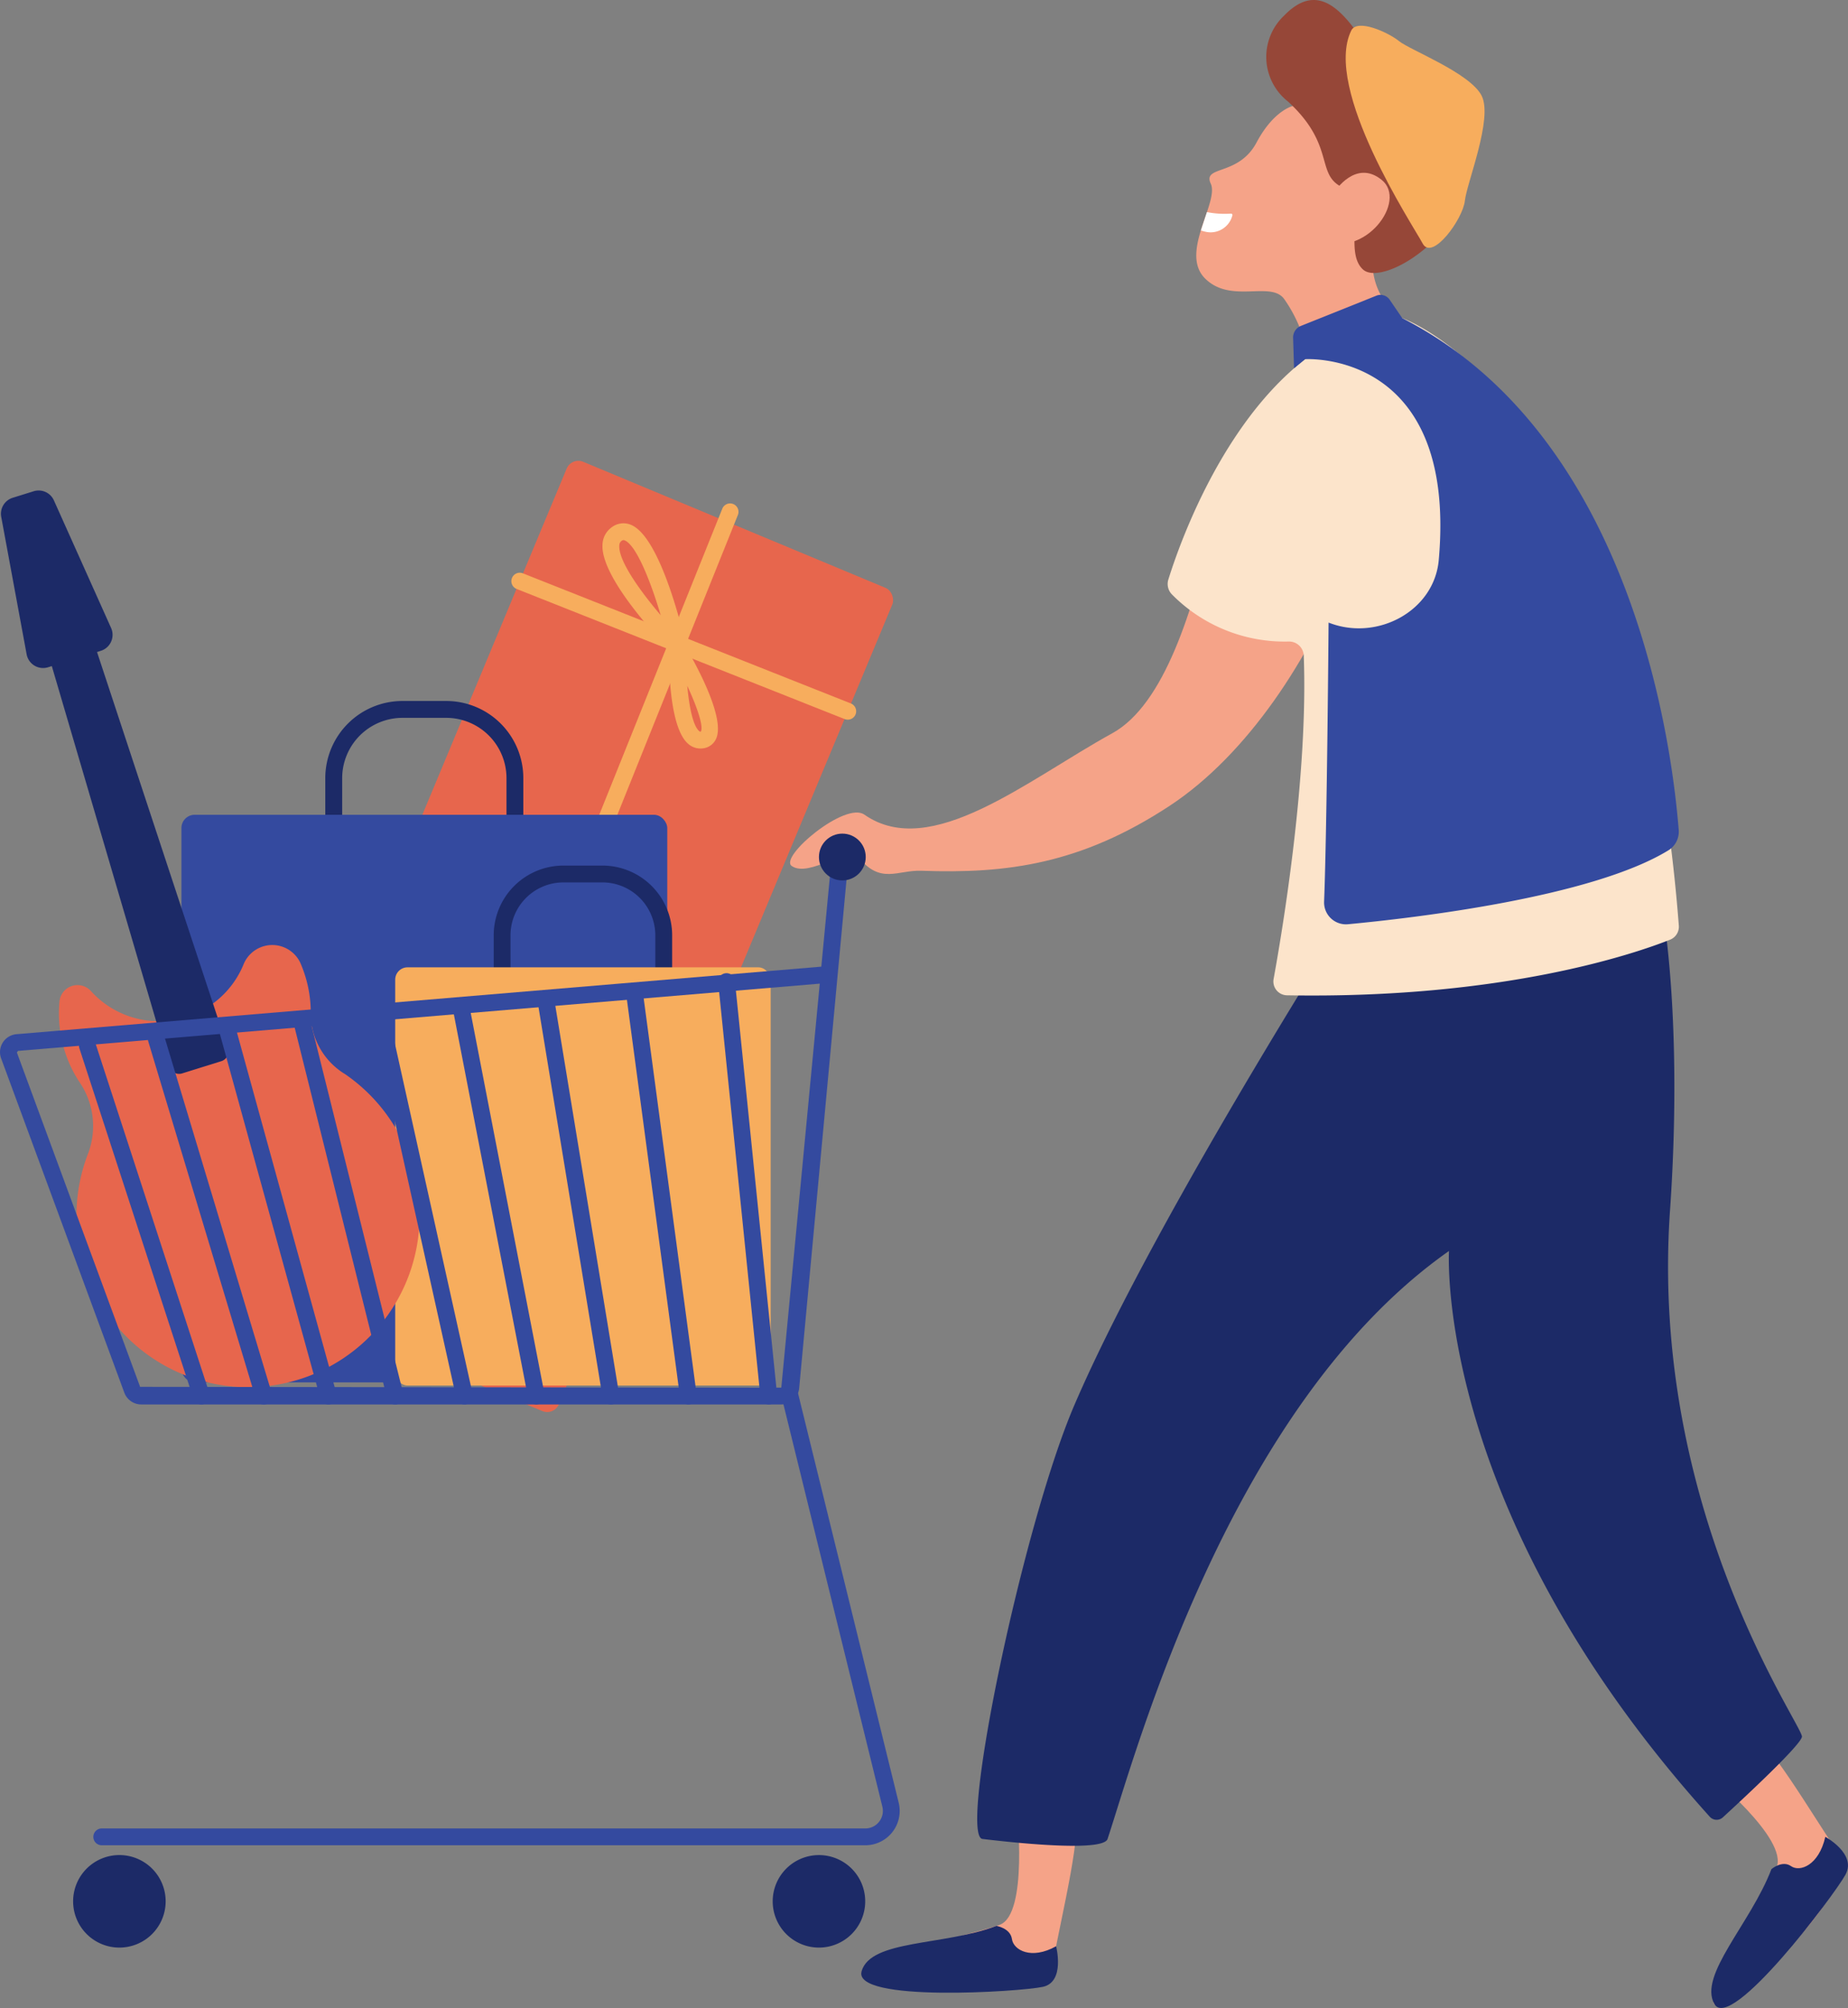 <svg xmlns="http://www.w3.org/2000/svg" width="160.505" height="174.373" viewBox="0 0 160.505 174.373"><rect x="0" y="0" width="160.505" height="174.373" fill="#808080" stroke="none"/><g transform="translate(-474.419 -62.082)"><rect width="30.647" height="77.451" rx="1.099" transform="translate(524.058 101.761) rotate(22.634)" fill="#e7664d"/><g transform="translate(518.83 111.813)"><path d="M534.033,108.881a.725.725,0,0,1-.269-.051l-28.491-11.3a.731.731,0,0,1,.539-1.359L534.3,107.472a.73.73,0,0,1-.27,1.409Z" transform="translate(-504.812 -96.116)" fill="#f7ad5d"/></g><g transform="translate(526.187 105.8)"><path d="M510.579,120.587a.72.72,0,0,1-.273-.053.729.729,0,0,1-.4-.95l10.906-27.126a.73.73,0,0,1,1.355.545l-10.906,27.126A.728.728,0,0,1,510.579,120.587Z" transform="translate(-509.847 -92.001)" fill="#f7ad5d"/></g><g transform="translate(490.177 122.957)"><g transform="translate(12.499)"><path d="M510.952,115.411h-17.2v-4.97a6.706,6.706,0,0,1,6.7-6.7h3.8a6.7,6.7,0,0,1,6.7,6.7Zm-15.734-1.461h14.273v-3.508a5.242,5.242,0,0,0-5.235-5.237h-3.8a5.242,5.242,0,0,0-5.237,5.237Z" transform="translate(-493.757 -103.743)" fill="#1c2a67"/></g><rect width="42.195" height="49.29" rx="1.15" transform="translate(0 9.879)" fill="#344a9f"/></g><g transform="translate(508.744 137.248)"><g transform="translate(8.556)"><path d="M519.264,124.089h-15.5v-4.512a6.06,6.06,0,0,1,6.054-6.054h3.391a6.06,6.06,0,0,1,6.054,6.054Zm-14.038-1.461H517.8v-3.051a4.6,4.6,0,0,0-4.593-4.593h-3.391a4.6,4.6,0,0,0-4.593,4.593Z" transform="translate(-503.765 -113.523)" fill="#1c2a67"/></g><rect width="32.61" height="36.312" rx="1.07" transform="translate(0 8.836)" fill="#f7ad5d"/></g><g transform="translate(474.497 104.675)"><path d="M502.728,129.428a6.191,6.191,0,0,1-2.934-5.116,10.665,10.665,0,0,0-.484-3.39,10.778,10.778,0,0,0-.431-1.154,2.692,2.692,0,0,0-4.9.111,7.95,7.95,0,0,1-13.309,2.328,1.573,1.573,0,0,0-2.7.957,10.886,10.886,0,0,0,.454,4.274,10.639,10.639,0,0,0,1.287,2.713,6.753,6.753,0,0,1,.763,6.158,14.9,14.9,0,1,0,22.26-6.881Z" transform="translate(-472.884 -78.774)" fill="#e7664d"/><path d="M480.088,99.687l-2.234.7a.867.867,0,0,0-.574,1.071l10.56,35.931a.868.868,0,0,0,1.09.583l3.41-1.064a.866.866,0,0,0,.564-1.1l-11.735-35.564A.866.866,0,0,0,480.088,99.687Z" transform="translate(-473.194 -87.35)" fill="#1c2a67"/><path d="M483.144,105.156l-4.572,1.426a1.455,1.455,0,0,1-1.865-1.125L474.5,93.518a1.455,1.455,0,0,1,1-1.654l1.815-.565a1.453,1.453,0,0,1,1.761.793l4.968,11.08A1.454,1.454,0,0,1,483.144,105.156Z" transform="translate(-474.472 -91.231)" fill="#1c2a67"/></g><path d="M554.07,68.457s-1.739.267-3.312,3.219-4.72,1.967-3.974,3.576-2.733,5.991-.5,8.225,5.715.18,6.874,1.789,3.535,6.184-.026,7.345c0,0,8.142-1.355,10.294-5.646a5.783,5.783,0,0,1-2.484-5.9C561.689,77.13,568.065,66.043,554.07,68.457Z" transform="translate(32.795 2.783)" fill="#f5a388"/><path d="M551.255,63.432a4.922,4.922,0,0,0,.332,7.468c4.14,3.8,2.373,6.3,4.692,7.433s.056,5.544,1.822,7.153,9.882-3.4,9.274-10.132-5.244-3.875-7.563-7.153S555.008,59.559,551.255,63.432Z" transform="translate(34.7 0)" fill="#964738"/><path d="M539.114,169.964s1.014,9.135-1.483,10.05-13.716,3.26-11.777,4.471,15.822,2.253,16.446-1.385,2.735-12.023,1.721-12.946S538.949,167.713,539.114,169.964Z" transform="translate(23.619 49.215)" fill="#f5a388"/><path d="M576.083,168.6s7.015,5.668,5.931,8.175-7.176,12.537-5,11.942,12.435-10.231,10.347-13.258-6.432-10.5-7.768-10.394S574.412,167.135,576.083,168.6Z" transform="translate(46.697 47.496)" fill="#f5a388"/><path d="M521.523,126.588c1.523,1.059,4.968-1.8,5.785-.779,1.926,2.414,3.4,1.118,5.475,1.194,7.424.272,13.865-.579,21.565-5.64,13.624-8.957,21.73-33.839,15.259-35.915-3.614-1.16-9.691,3.5-11.446,11.2s-4.286,15.932-8.791,18.411c-7.432,4.093-15.781,11.093-21.54,7.068C526.164,120.961,520.4,125.809,521.523,126.588Z" transform="translate(21.659 10.695)" fill="#f5a388"/><path d="M566.952,114.537s-18.755,29.142-26.028,46.116c-4.479,10.451-10.068,37.379-7.962,37.632s10.467,1.2,10.864,0c2.437-7.344,10.534-37.632,29.654-51.059,0,0-1.394,22.469,22.649,49.13a.8.8,0,0,0,1.129.061c1.742-1.6,6.767-6.263,6.876-7.005.131-.9-13.271-19.6-11.459-45.679,1.268-18.234-.953-30.719-2.094-30.719S567.713,113.147,566.952,114.537Z" transform="translate(26.789 23.49)" fill="#1c2a67"/><path d="M537.358,176.538s1.207.191,1.341,1.144,1.677,1.832,3.836.622c0,0,.805,3.095-1.144,3.524s-16.569,1.381-15.747-1.366S532.764,178.274,537.358,176.538Z" transform="translate(23.61 52.788)" fill="#1c2a67"/><path d="M581.359,174.049s.934-.8,1.7-.262,2.415-.051,2.981-2.543c0,0,2.738,1.48,1.755,3.279s-9.976,13.743-11.39,11.241S579.555,178.778,581.359,174.049Z" transform="translate(46.914 50.347)" fill="#1c2a67"/><path d="M554.085,73.985s1.821-2.861,4.084-1.013-1.49,6.841-5.133,5.238Z" transform="translate(36.259 4.736)" fill="#f5a388"/><path d="M554.89,64.027c-2.485,5.056,5.369,16.934,6.2,18.494s3.5-2.133,3.665-3.7,2.469-7.167,1.454-9.141-6.222-3.961-7.164-4.728S555.411,62.966,554.89,64.027Z" transform="translate(36.891 0.705)" fill="#f7ad5d"/><path d="M564.2,80.99s20.507,7.093,24.021,52.754a1.212,1.212,0,0,1-.755,1.217c-3.044,1.207-14.507,5.162-33.276,4.831a1.2,1.2,0,0,1-1.166-1.406c.779-4.275,3.02-17.679,2.62-28.093a1.276,1.276,0,0,0-1.317-1.222,13.746,13.746,0,0,1-10.131-4.09,1.292,1.292,0,0,1-.313-1.292C545.07,99.866,551.178,82.422,564.2,80.99Z" transform="translate(32.01 8.721)" fill="#fce4cb"/><g transform="translate(474.419 135.774)"><path d="M542.278,160.783H486.686a1.567,1.567,0,0,1-1.47-1.026l-10.7-29.027a1.566,1.566,0,0,1,1.337-2.1l69.9-5.865.912-9.587a.731.731,0,0,1,1.455.134l-.947,10.163c-.006.066-3.342,35.889-3.342,35.889A1.559,1.559,0,0,1,542.278,160.783Zm3.34-36.542-69.641,5.843-.089.142,10.7,29.027,55.691.069Z" transform="translate(-474.419 -112.514)" fill="#344a9f"/></g><g transform="translate(482.552 182.582)"><path d="M547.008,184.289H480.716a.731.731,0,1,1,0-1.461h66.292a1.525,1.525,0,0,0,1.48-1.889l-8.725-35.484a.73.73,0,1,1,1.417-.349l8.726,35.484a2.986,2.986,0,0,1-2.9,3.7Z" transform="translate(-479.985 -144.548)" fill="#344a9f"/></g><circle cx="2.032" cy="2.032" r="2.032" transform="translate(545.547 134.473)" fill="#1c2a67"/><g transform="translate(481.287 146.611)"><g transform="translate(0 5.566)"><path d="M489.753,155.606a.73.73,0,0,1-.7-.5l-9.9-30.406a.731.731,0,1,1,1.39-.452l9.9,30.4a.733.733,0,0,1-.468.922A.777.777,0,0,1,489.753,155.606Z" transform="translate(-479.119 -123.74)" fill="#344a9f"/></g><g transform="translate(5.981 4.966)"><path d="M493.279,155.8a.73.73,0,0,1-.7-.52l-9.336-31.005a.73.73,0,1,1,1.4-.421l9.336,31.005a.731.731,0,0,1-.488.91A.763.763,0,0,1,493.279,155.8Z" transform="translate(-483.213 -123.329)" fill="#344a9f"/></g><g transform="translate(12.202 4.343)"><path d="M496.918,155.992a.732.732,0,0,1-.7-.536L487.5,123.828a.731.731,0,0,1,1.41-.389l8.718,31.628a.73.73,0,0,1-.511.9A.741.741,0,0,1,496.918,155.992Z" transform="translate(-487.47 -122.903)" fill="#344a9f"/></g><g transform="translate(18.678 3.693)"><path d="M500.679,156.2a.731.731,0,0,1-.709-.554l-8.047-32.278a.731.731,0,0,1,1.419-.354l8.047,32.278a.734.734,0,0,1-.533.887A.821.821,0,0,1,500.679,156.2Z" transform="translate(-491.902 -122.458)" fill="#344a9f"/></g><g transform="translate(25.428 3.017)"><path d="M504.566,156.411a.731.731,0,0,1-.713-.571l-7.315-32.956a.731.731,0,0,1,1.428-.316l7.315,32.955a.732.732,0,0,1-.714.888Z" transform="translate(-496.521 -121.996)" fill="#344a9f"/></g><g transform="translate(32.464 2.31)"><path d="M508.585,156.634a.732.732,0,0,1-.716-.592l-6.518-33.66a.731.731,0,1,1,1.435-.278l6.518,33.66a.731.731,0,0,1-.579.856A.771.771,0,0,1,508.585,156.634Z" transform="translate(-501.337 -121.512)" fill="#344a9f"/></g><g transform="translate(39.81 1.573)"><path d="M512.742,156.866a.73.73,0,0,1-.719-.612l-5.649-34.4a.73.73,0,0,1,1.441-.237l5.65,34.4a.729.729,0,0,1-.6.839A.653.653,0,0,1,512.742,156.866Z" transform="translate(-506.364 -121.007)" fill="#344a9f"/></g><g transform="translate(47.485 0.805)"><path d="M517.047,157.109a.729.729,0,0,1-.722-.633l-4.7-35.167a.73.73,0,1,1,1.447-.194l4.7,35.167a.73.73,0,0,1-.627.821A.738.738,0,0,1,517.047,157.109Z" transform="translate(-511.616 -120.481)" fill="#344a9f"/></g><g transform="translate(55.51)"><path d="M521.5,157.363a.73.73,0,0,1-.725-.656l-3.668-35.972a.73.73,0,1,1,1.452-.148l3.668,35.971a.731.731,0,0,1-.652.8C521.554,157.361,521.531,157.363,521.5,157.363Z" transform="translate(-517.108 -119.931)" fill="#344a9f"/></g></g><path d="M486.8,176.345a4.018,4.018,0,1,0-4.018,4.018A4.018,4.018,0,0,0,486.8,176.345Z" transform="translate(2.006 50.846)" fill="#1c2a67"/><path d="M528.382,176.345a4.017,4.017,0,1,0-4.017,4.018A4.017,4.017,0,0,0,528.382,176.345Z" transform="translate(21.183 50.846)" fill="#1c2a67"/><path d="M552.323,85.191s13.24-.869,11.608,17.441c-.393,4.4-5.265,7.021-9.413,5.491l-.156-.057s-.134,17.634-.389,24.219a1.9,1.9,0,0,0,2.076,1.974c5.732-.541,21.125-2.326,27.808-6.407a1.9,1.9,0,0,0,.915-1.784c-.466-5.805-3.44-33.954-24.012-44.441l-1.092-1.6a.963.963,0,0,0-1.156-.351L551.961,82.3a1.084,1.084,0,0,0-.681,1.04l.083,2.639Z" transform="translate(35.449 8.083)" fill="#344a9f"/><path d="M546.325,74.687a7.966,7.966,0,0,0,2.075.132.122.122,0,0,1,.132.161,1.949,1.949,0,0,1-2.382,1.4,3.176,3.176,0,0,1-.351-.1Z" transform="translate(32.921 5.814)" fill="#fff"/><g transform="translate(526.747 107.522)"><path d="M518.043,106.2l-1.806-1.829c-.646-.653-6.285-6.459-6-9.425a1.919,1.919,0,0,1,.842-1.451,1.675,1.675,0,0,1,1.6-.19c2.513.988,4.427,8.827,4.786,10.388ZM512.056,94.64a.267.267,0,0,0-.152.06.459.459,0,0,0-.209.384c-.123,1.262,1.717,3.877,3.593,6.08-.9-3.025-2.141-6.111-3.14-6.5A.229.229,0,0,0,512.056,94.64Z" transform="translate(-510.231 -93.18)" fill="#f7ad5d"/></g><g transform="translate(532.528 115.888)"><path d="M516.908,110.1a1.608,1.608,0,0,1-1.062-.409c-1.686-1.454-1.675-7.091-1.656-8.206l.044-2.579,1.315,2.22c.853,1.444,3.574,6.3,2.719,8.135a1.417,1.417,0,0,1-1.086.817A1.61,1.61,0,0,1,516.908,110.1Zm-1.138-5.437c.162,1.791.491,3.457,1.03,3.92.077.066.108.056.14.053C517.2,108.257,516.686,106.616,515.77,104.662Z" transform="translate(-514.186 -98.905)" fill="#f7ad5d"/></g></g></svg>